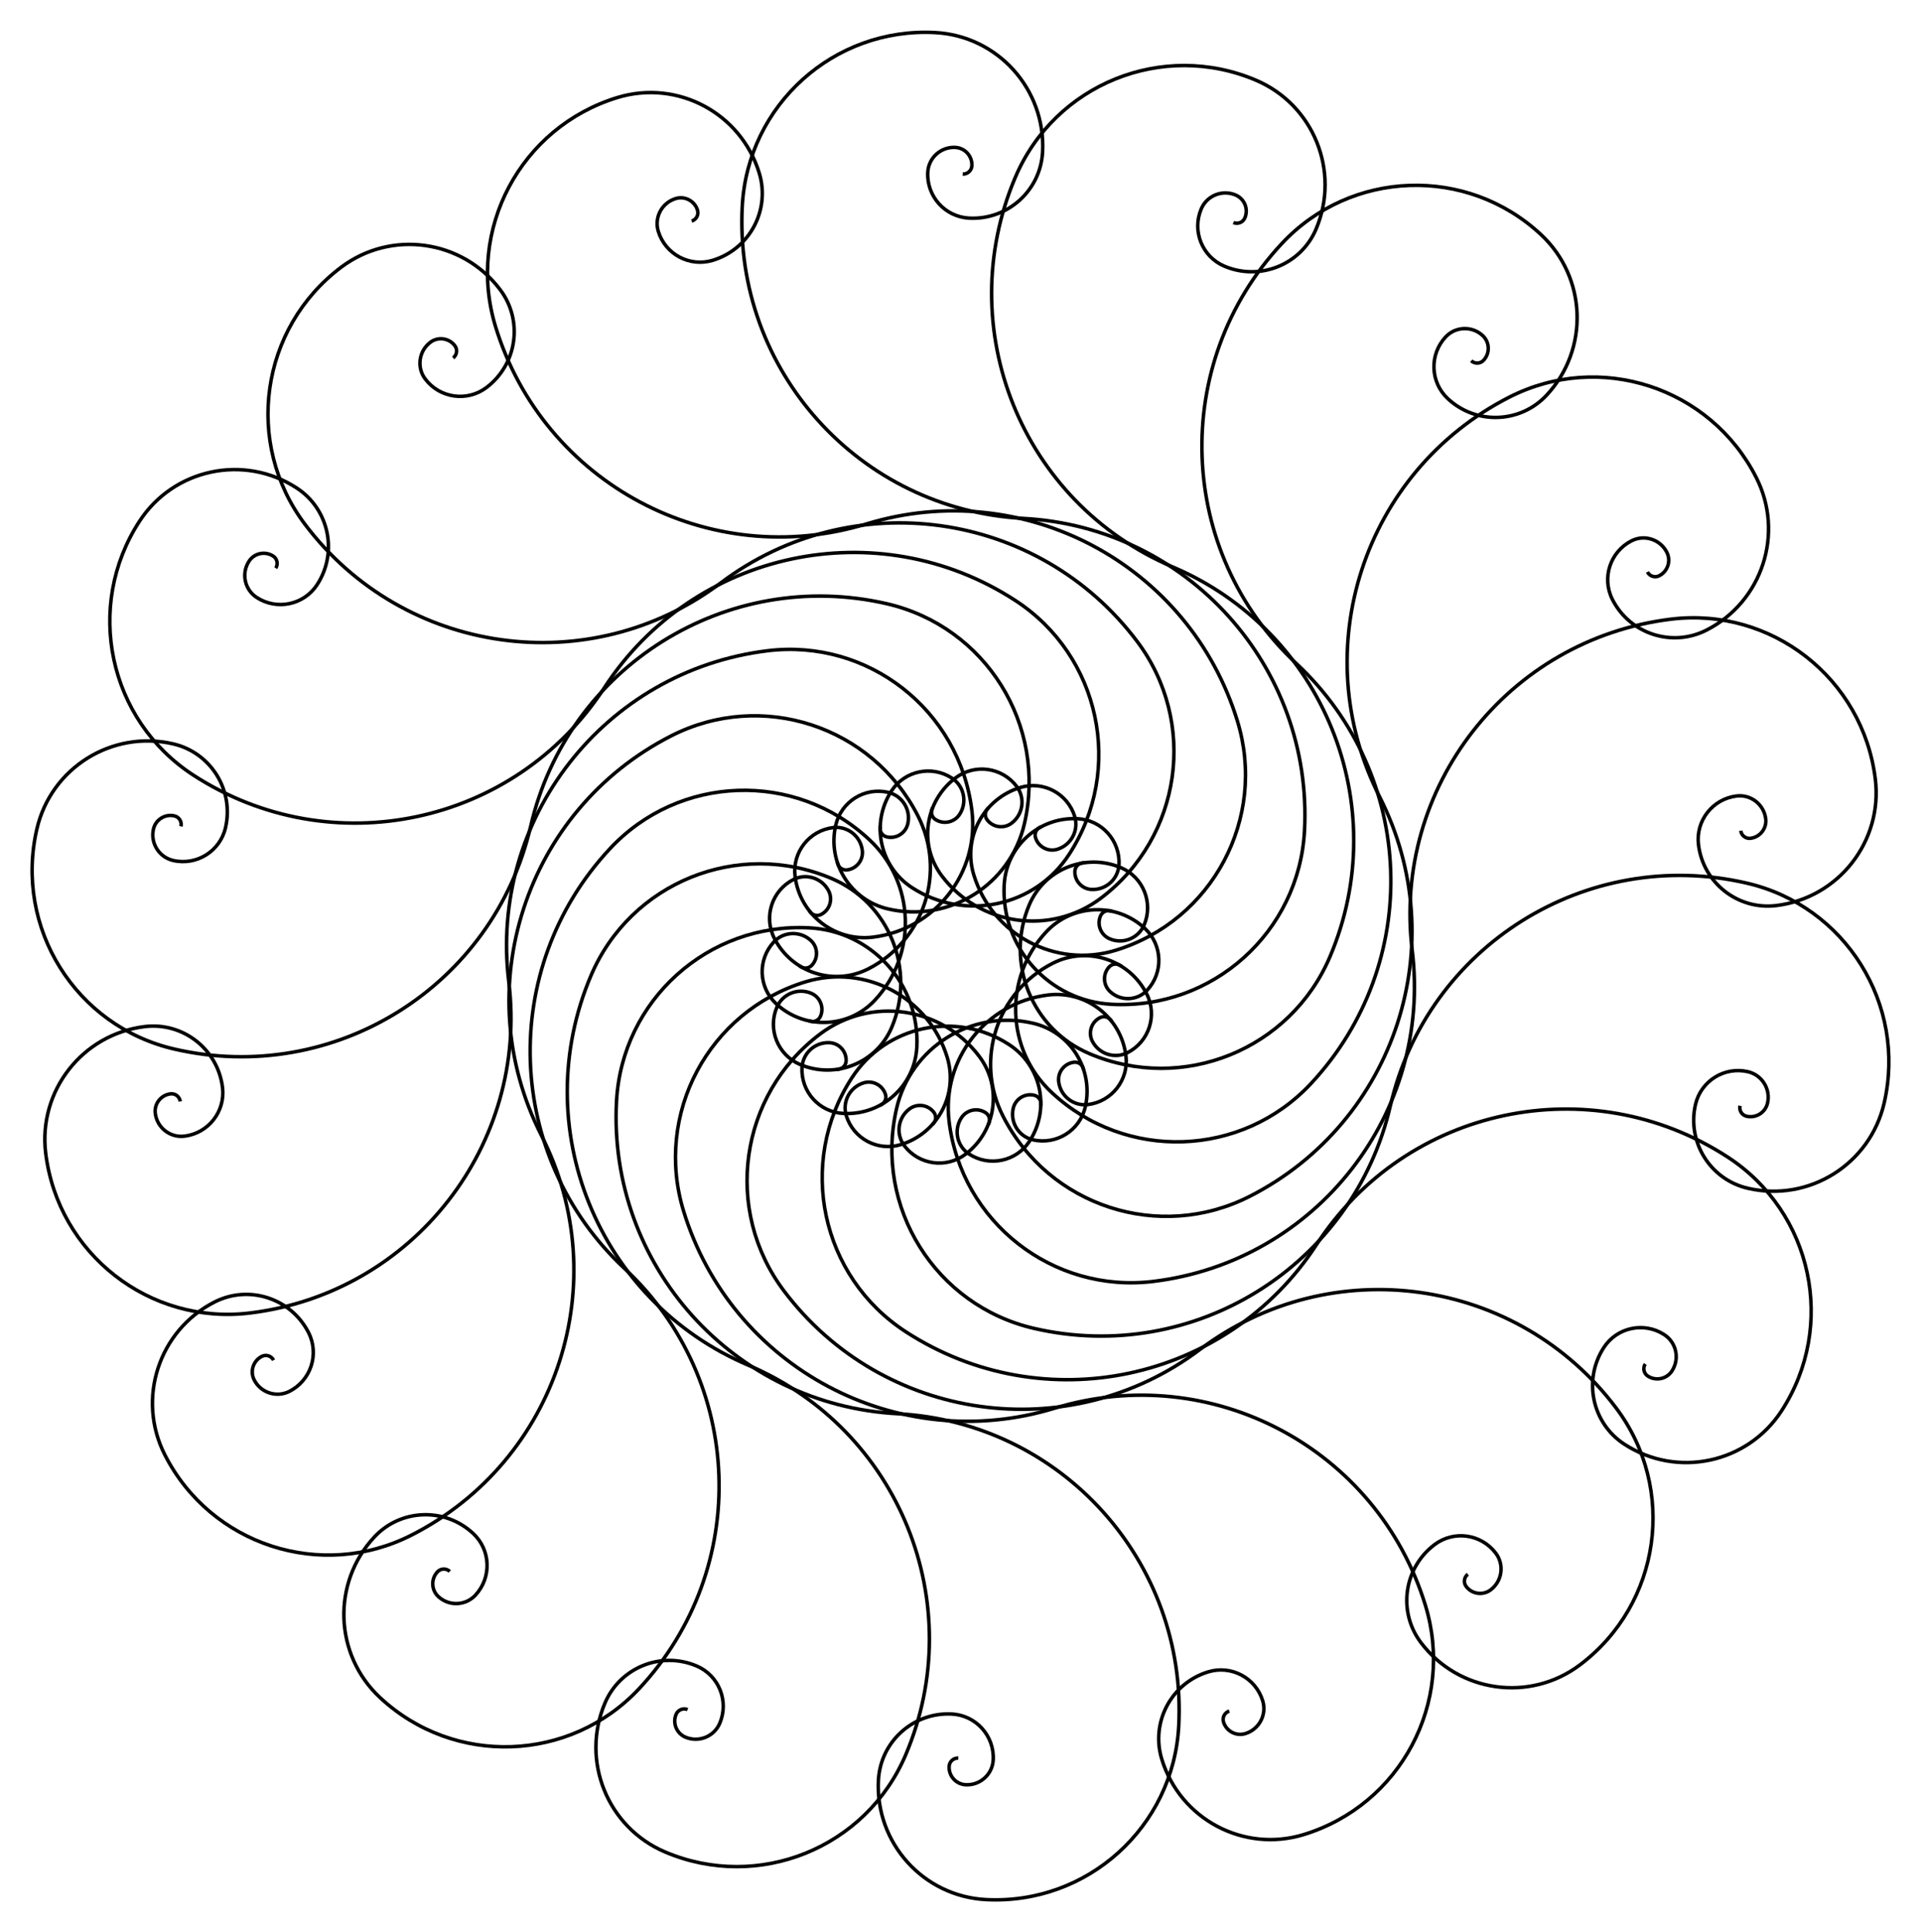 <?xml version="1.0" encoding="utf-8"?>

<!DOCTYPE svg PUBLIC "-//W3C//DTD SVG 1.1//EN" "http://www.w3.org/Graphics/SVG/1.1/DTD/svg11.dtd">
<svg version="1.1" id="Layer_1" xmlns="http://www.w3.org/2000/svg" xmlns:xlink="http://www.w3.org/1999/xlink" x="0px" y="0px"
	 viewBox="0 0 1646 1655.354" enable-background="new 0 0 1646 1655.354" xml:space="preserve">
<g>
	<g>
		<path fill="none" stroke="#000000" stroke-width="3" d="M847.25,691.841c-3.302,2.488-3.962,7.182-1.474,10.485
			c4.977,6.604,14.365,7.924,20.969,2.947c9.906-7.465,11.886-21.547,4.421-31.454c-12.442-16.511-35.912-19.81-52.423-7.368
			c-26.417,19.907-31.695,57.46-11.788,83.877c32.348,42.928,93.389,51.527,136.316,19.178
			c69.345-52.255,83.216-150.809,30.961-220.154c-84.604-112.273-244.204-134.703-356.477-50.1s-271.873,62.173-356.477-50.1
			c-52.255-69.345-38.384-167.899,30.961-220.154c42.928-32.348,103.968-23.749,136.317,19.178
			c19.907,26.417,14.629,63.97-11.788,83.877c-16.511,12.442-39.981,9.143-52.423-7.368c-7.465-9.906-5.486-23.989,4.421-31.454
			c6.604-4.977,15.993-3.657,20.969,2.947c2.488,3.302,1.829,7.996-1.474,10.485"/>
	</g>
	<g>
		<path fill="none" stroke="#000000" stroke-width="3" d="M892.246,708.327c-3.954,1.209-6.18,5.394-4.971,9.348
			c2.418,7.908,10.789,12.359,18.697,9.941c11.862-3.627,18.538-16.183,14.912-28.045c-6.044-19.77-26.971-30.898-46.741-24.853
			c-31.633,9.671-49.436,43.154-39.765,74.787c15.715,51.403,70.133,80.36,121.536,64.645
			c83.035-25.386,129.777-113.253,104.391-196.288c-41.102-134.438-183.405-210.102-317.844-169s-276.742-34.562-317.844-169
			c-25.386-83.035,21.355-170.902,104.391-196.288c51.403-15.715,105.821,13.242,121.536,64.645
			c9.671,31.633-8.132,65.116-39.765,74.787c-19.77,6.044-40.697-5.083-46.741-24.853c-3.627-11.862,3.05-24.418,14.912-28.045
			c7.908-2.418,16.279,2.033,18.697,9.941c1.209,3.954-1.016,8.139-4.971,9.348"/>
	</g>
	<g>
		<path fill="none" stroke="#000000" stroke-width="3" d="M928.89,739.208c-4.129-0.216-7.652,2.955-7.868,7.085
			c-0.433,8.258,5.911,15.304,14.169,15.736c12.387,0.649,22.955-8.866,23.604-21.254c1.082-20.645-14.777-38.259-35.422-39.341
			c-33.033-1.731-61.214,23.644-62.945,56.676c-2.813,53.678,38.419,99.501,92.097,102.314
			c86.71,4.544,160.686-62.036,165.23-148.747c7.357-140.388-100.485-260.16-240.874-267.517
			c-140.388-7.357-248.231-127.129-240.874-267.517c4.544-86.71,78.519-153.291,165.23-148.747
			c53.678,2.813,94.91,48.636,92.097,102.314c-1.731,33.033-29.913,58.407-62.945,56.676c-20.645-1.082-36.504-18.695-35.422-39.341
			c0.649-12.387,11.217-21.903,23.604-21.254c8.258,0.433,14.602,7.478,14.169,15.736c-0.216,4.129-3.739,7.301-7.868,7.085"/>
	</g>
	<g>
		<path fill="none" stroke="#000000" stroke-width="3" d="M952.762,780.76c-3.806-1.616-8.201,0.16-9.817,3.966
			c-3.231,7.612,0.32,16.402,7.932,19.633c11.418,4.847,24.603-0.48,29.45-11.899c8.078-19.03-0.8-41.005-19.831-49.083
			c-30.448-12.925-65.609,1.281-78.534,31.73c-21.002,49.479,2.071,106.64,51.549,127.643
			c79.927,33.927,172.213-3.338,206.14-83.264c54.929-129.406-5.445-278.839-134.851-333.768S815.021,281.355,869.95,151.95
			c33.927-79.927,126.213-117.191,206.14-83.264c49.479,21.002,72.552,78.164,51.549,127.643
			c-12.925,30.448-48.085,44.654-78.534,31.73c-19.03-8.078-27.908-30.053-19.831-49.083c4.847-11.418,18.032-16.745,29.45-11.899
			c7.612,3.231,11.164,12.021,7.932,19.633c-1.615,3.806-6.011,5.582-9.817,3.966"/>
	</g>
	<g>
		<path fill="none" stroke="#000000" stroke-width="3" d="M960.983,827.97c-3.024-2.82-7.761-2.654-10.581,0.37
			c-5.64,6.048-5.309,15.523,0.739,21.162c9.072,8.46,23.284,7.963,31.744-1.109c14.099-15.12,13.273-38.806-1.847-52.906
			c-24.192-22.559-62.091-21.236-84.65,2.956c-36.658,39.311-34.527,100.917,4.784,137.576
			c63.503,59.218,162.969,55.764,222.186-7.739c95.876-102.814,90.251-263.885-12.563-359.761s-108.439-256.946-12.563-359.761
			c59.218-63.503,158.683-66.957,222.186-7.739c39.311,36.658,41.443,98.264,4.784,137.576
			c-22.559,24.192-60.458,25.515-84.65,2.956c-15.12-14.099-15.947-37.786-1.847-52.906c8.46-9.072,22.672-9.568,31.744-1.109
			c6.048,5.64,6.379,15.115,0.739,21.162c-2.82,3.024-7.557,3.189-10.581,0.37"/>
	</g>
	<g>
		<path fill="none" stroke="#000000" stroke-width="3" d="M952.561,875.146c-1.877-3.684-6.385-5.149-10.069-3.272
			c-7.368,3.754-10.298,12.771-6.544,20.139c5.631,11.052,19.156,15.447,30.208,9.815c18.42-9.386,25.745-31.927,16.359-50.347
			c-15.017-29.473-51.083-41.191-80.556-26.174c-47.893,24.403-66.961,83.022-42.558,130.915
			c39.42,77.366,134.068,108.14,211.434,68.72c125.259-63.822,175.062-217.103,111.24-342.361
			c-63.823-125.259-14.019-278.539,111.24-342.362c77.366-39.42,172.014-8.646,211.433,68.72
			c24.403,47.893,5.335,106.513-42.558,130.915c-29.473,15.017-65.539,3.298-80.556-26.174c-9.386-18.42-2.061-40.961,16.359-50.347
			c11.052-5.631,24.577-1.237,30.208,9.815c3.754,7.368,0.825,16.385-6.543,20.139c-3.684,1.877-8.192,0.412-10.069-3.272"/>
	</g>
	<g>
		<path fill="none" stroke="#000000" stroke-width="3" d="M928.512,916.595c-0.504-4.104-4.239-7.022-8.343-6.518
			c-8.208,1.008-14.045,8.479-13.037,16.686c1.512,12.312,12.718,21.067,25.03,19.555c20.52-2.519,35.112-21.196,32.592-41.715
			c-4.031-32.831-33.914-56.178-66.745-52.147c-53.351,6.551-91.318,55.113-84.767,108.464
			c10.582,86.182,88.997,147.472,175.179,136.89c139.533-17.132,238.758-144.135,221.626-283.668
			c-17.133-139.533,82.093-266.536,221.626-283.668c86.182-10.582,164.597,50.708,175.179,136.89
			c6.551,53.351-31.416,101.914-84.767,108.464c-32.831,4.031-62.714-19.316-66.745-52.147c-2.52-20.52,12.073-39.196,32.592-41.715
			c12.312-1.512,23.518,7.243,25.03,19.555c1.008,8.208-4.829,15.679-13.037,16.686c-4.104,0.504-7.839-2.414-8.343-6.518"/>
	</g>
	<g>
		<path fill="none" stroke="#000000" stroke-width="3" d="M891.737,947.32c0.93-4.029-1.582-8.049-5.611-8.979
			c-8.058-1.86-16.097,3.164-17.958,11.221c-2.79,12.086,4.745,24.146,16.832,26.937c20.144,4.651,40.244-7.909,44.894-28.053
			c7.441-32.23-12.655-64.39-44.885-71.831c-52.374-12.091-104.661,20.557-116.752,72.931
			c-19.532,84.604,33.191,169.017,117.795,188.549c136.978,31.624,273.657-53.783,305.281-190.76
			c31.624-136.978,168.303-222.384,305.281-190.76c84.604,19.532,137.328,103.945,117.795,188.549
			c-12.092,52.374-64.378,85.023-116.752,72.931c-32.23-7.441-52.326-39.601-44.885-71.831c4.651-20.144,24.75-32.703,44.894-28.053
			c12.086,2.79,19.622,14.85,16.832,26.937c-1.86,8.057-9.9,13.081-17.958,11.221c-4.029-0.93-6.541-4.95-5.611-8.979"/>
	</g>
	<g>
		<path fill="none" stroke="#000000" stroke-width="3" d="M846.671,963.614c2.252-3.468,1.266-8.104-2.201-10.356
			c-6.935-4.504-16.209-2.533-20.713,4.403c-6.756,10.403-3.799,24.313,6.604,31.069c17.338,11.26,40.521,6.332,51.781-11.006
			c18.016-27.741,10.131-64.835-17.61-82.85c-45.08-29.275-105.38-16.479-134.655,28.601
			c-47.291,72.821-26.618,170.176,46.204,217.467c117.901,76.566,275.548,43.057,352.114-74.844
			c76.566-117.901,234.213-151.41,352.114-74.844c72.821,47.291,93.494,144.645,46.204,217.467
			c-29.275,45.08-89.575,57.876-134.655,28.601c-27.741-18.016-35.626-55.109-17.61-82.85c11.26-17.338,34.443-22.266,51.781-11.006
			c10.403,6.756,13.36,20.666,6.604,31.069c-4.504,6.935-13.777,8.906-20.713,4.403c-3.468-2.252-4.453-6.889-2.201-10.356"/>
	</g>
	<g>
		<path fill="none" stroke="#000000" stroke-width="3" d="M798.75,963.512c3.302-2.488,3.962-7.182,1.474-10.485
			c-4.977-6.604-14.365-7.924-20.969-2.947c-9.906,7.465-11.886,21.547-4.421,31.454c12.442,16.511,35.912,19.81,52.423,7.368
			c26.417-19.907,31.695-57.46,11.788-83.877c-32.348-42.928-93.389-51.527-136.316-19.178
			c-69.345,52.255-83.216,150.809-30.961,220.154c84.604,112.273,244.204,134.703,356.477,50.1s271.873-62.173,356.477,50.099
			c52.255,69.345,38.384,167.899-30.961,220.155c-42.928,32.349-103.968,23.75-136.317-19.178
			c-19.907-26.417-14.629-63.97,11.788-83.877c16.511-12.442,39.981-9.143,52.423,7.368c7.465,9.906,5.486,23.989-4.421,31.454
			c-6.604,4.977-15.993,3.657-20.969-2.947c-2.488-3.302-1.829-7.996,1.474-10.485"/>
	</g>
	<g>
		<path fill="none" stroke="#000000" stroke-width="3" d="M753.754,947.026c3.954-1.209,6.18-5.394,4.971-9.348
			c-2.418-7.908-10.789-12.359-18.697-9.941c-11.862,3.627-18.538,16.183-14.912,28.045c6.044,19.77,26.971,30.898,46.741,24.853
			c31.633-9.671,49.436-43.154,39.765-74.787c-15.715-51.403-70.133-80.36-121.536-64.645
			c-83.035,25.386-129.777,113.253-104.391,196.288c41.102,134.438,183.405,210.102,317.844,169s276.742,34.562,317.844,169
			c25.386,83.035-21.355,170.902-104.391,196.288c-51.403,15.715-105.821-13.242-121.536-64.645
			c-9.671-31.633,8.132-65.116,39.765-74.787c19.77-6.044,40.697,5.083,46.741,24.853c3.627,11.862-3.05,24.418-14.912,28.045
			c-7.908,2.418-16.279-2.033-18.697-9.941c-1.209-3.954,1.017-8.139,4.971-9.348"/>
	</g>
	<g>
		<path fill="none" stroke="#000000" stroke-width="3" d="M717.11,916.145c4.129,0.216,7.652-2.956,7.868-7.085
			c0.433-8.258-5.911-15.304-14.169-15.736c-12.387-0.649-22.955,8.866-23.604,21.254c-1.082,20.645,14.777,38.259,35.422,39.341
			c33.033,1.731,61.214-23.644,62.945-56.676c2.813-53.678-38.419-99.501-92.097-102.314
			c-86.71-4.544-160.686,62.036-165.23,148.747c-7.357,140.388,100.485,260.16,240.874,267.517
			c140.388,7.357,248.231,127.129,240.874,267.517c-4.544,86.71-78.519,153.291-165.23,148.747
			c-53.678-2.813-94.91-48.636-92.097-102.314c1.731-33.032,29.913-58.407,62.945-56.676c20.645,1.082,36.504,18.695,35.422,39.341
			c-0.649,12.387-11.217,21.903-23.604,21.254c-8.258-0.433-14.602-7.478-14.169-15.736c0.216-4.129,3.739-7.301,7.868-7.085"/>
	</g>
	<g>
		<path fill="none" stroke="#000000" stroke-width="3" d="M693.238,874.594c3.806,1.616,8.201-0.16,9.817-3.966
			c3.231-7.612-0.32-16.402-7.932-19.633c-11.418-4.847-24.603,0.48-29.45,11.899c-8.078,19.03,0.8,41.005,19.831,49.083
			c30.448,12.925,65.609-1.281,78.534-31.73c21.002-49.479-2.071-106.64-51.549-127.643c-79.927-33.927-172.213,3.338-206.14,83.264
			c-54.929,129.406,5.445,278.839,134.851,333.768s189.78,204.362,134.851,333.768c-33.927,79.927-126.213,117.191-206.14,83.264
			c-49.479-21.002-72.552-78.164-51.549-127.643c12.925-30.448,48.085-44.654,78.534-31.73c19.03,8.078,27.908,30.053,19.831,49.083
			c-4.847,11.418-18.032,16.745-29.45,11.899c-7.612-3.231-11.164-12.021-7.932-19.633c1.616-3.806,6.011-5.582,9.817-3.966"/>
	</g>
	<g>
		<path fill="none" stroke="#000000" stroke-width="3" d="M685.017,827.383c3.024,2.82,7.761,2.654,10.581-0.37
			c5.64-6.048,5.309-15.523-0.739-21.162c-9.072-8.46-23.284-7.963-31.744,1.109c-14.099,15.12-13.273,38.806,1.847,52.906
			c24.192,22.559,62.091,21.236,84.65-2.956c36.658-39.311,34.527-100.917-4.784-137.576
			c-63.503-59.218-162.969-55.764-222.186,7.739c-95.876,102.814-90.251,263.885,12.563,359.761s108.439,256.946,12.563,359.761
			c-59.218,63.503-158.683,66.957-222.186,7.739c-39.311-36.658-41.443-98.264-4.784-137.576
			c22.559-24.192,60.458-25.515,84.65-2.956c15.12,14.099,15.947,37.786,1.847,52.906c-8.46,9.072-22.672,9.568-31.744,1.109
			c-6.048-5.64-6.379-15.115-0.739-21.162c2.82-3.024,7.557-3.189,10.581-0.37"/>
	</g>
	<g>
		<path fill="none" stroke="#000000" stroke-width="3" d="M693.439,780.208c1.877,3.684,6.385,5.149,10.069,3.272
			c7.368-3.754,10.298-12.771,6.544-20.139c-5.631-11.052-19.156-15.447-30.208-9.815c-18.42,9.386-25.745,31.927-16.359,50.347
			c15.017,29.473,51.083,41.191,80.556,26.174c47.893-24.403,66.961-83.022,42.558-130.915
			c-39.42-77.366-134.068-108.14-211.434-68.72c-125.259,63.822-175.062,217.103-111.24,342.362s14.019,278.539-111.24,342.361
			c-77.366,39.42-172.014,8.646-211.434-68.72c-24.403-47.893-5.335-106.513,42.558-130.915
			c29.473-15.017,65.539-3.298,80.556,26.174c9.386,18.42,2.061,40.961-16.359,50.347c-11.052,5.631-24.577,1.237-30.208-9.815
			c-3.754-7.368-0.825-16.385,6.544-20.139c3.684-1.877,8.192-0.412,10.069,3.272"/>
	</g>
	<g>
		<path fill="none" stroke="#000000" stroke-width="3" d="M717.488,738.758c0.504,4.104,4.239,7.022,8.343,6.518
			c8.208-1.008,14.045-8.479,13.037-16.686c-1.512-12.312-12.718-21.067-25.03-19.555c-20.52,2.52-35.112,21.196-32.592,41.716
			c4.031,32.831,33.914,56.178,66.745,52.147c53.351-6.551,91.318-55.113,84.767-108.464
			c-10.582-86.182-88.997-147.472-175.179-136.89c-139.533,17.133-238.758,144.135-221.626,283.668
			c17.133,139.533-82.093,266.536-221.626,283.668c-86.182,10.582-164.597-50.708-175.179-136.89
			c-6.551-53.351,31.416-101.914,84.767-108.464c32.831-4.031,62.714,19.316,66.745,52.147c2.519,20.52-12.073,39.196-32.592,41.715
			c-12.312,1.512-23.518-7.243-25.03-19.555c-1.008-8.208,4.829-15.679,13.037-16.686c4.104-0.504,7.839,2.414,8.343,6.518"/>
	</g>
	<g>
		<path fill="none" stroke="#000000" stroke-width="3" d="M754.263,708.033c-0.93,4.029,1.582,8.049,5.611,8.979
			c8.058,1.86,16.097-3.164,17.958-11.221c2.79-12.086-4.745-24.146-16.832-26.937c-20.144-4.651-40.244,7.909-44.894,28.053
			c-7.441,32.23,12.655,64.39,44.885,71.831c52.374,12.091,104.661-20.557,116.752-72.931
			c19.532-84.604-33.191-169.017-117.795-188.549c-136.978-31.624-273.657,53.783-305.28,190.76s-168.303,222.384-305.281,190.76
			C64.782,879.246,12.058,794.833,31.591,710.229c12.091-52.374,64.378-85.023,116.752-72.931
			c32.23,7.441,52.326,39.601,44.885,71.831c-4.651,20.144-24.75,32.703-44.894,28.053c-12.086-2.79-19.622-14.85-16.832-26.937
			c1.86-8.058,9.9-13.081,17.958-11.221c4.029,0.93,6.541,4.95,5.611,8.979"/>
	</g>
	<g>
		<path fill="none" stroke="#000000" stroke-width="3" d="M799.329,691.739c-2.252,3.468-1.266,8.104,2.201,10.356
			c6.935,4.504,16.209,2.533,20.713-4.403c6.756-10.403,3.799-24.313-6.604-31.069c-17.338-11.26-40.521-6.332-51.781,11.006
			c-18.016,27.741-10.131,64.835,17.61,82.85c45.08,29.275,105.38,16.479,134.655-28.601
			c47.291-72.821,26.618-170.176-46.204-217.467c-117.901-76.566-275.548-43.057-352.114,74.844s-234.213,151.41-352.114,74.844
			C92.87,616.81,72.197,519.455,119.488,446.634c29.275-45.08,89.575-57.876,134.655-28.601
			c27.741,18.016,35.626,55.109,17.61,82.85c-11.26,17.338-34.443,22.266-51.781,11.006c-10.403-6.756-13.36-20.666-6.604-31.069
			c4.504-6.935,13.777-8.906,20.713-4.403c3.468,2.252,4.453,6.889,2.201,10.356"/>
	</g>
</g>
</svg>
